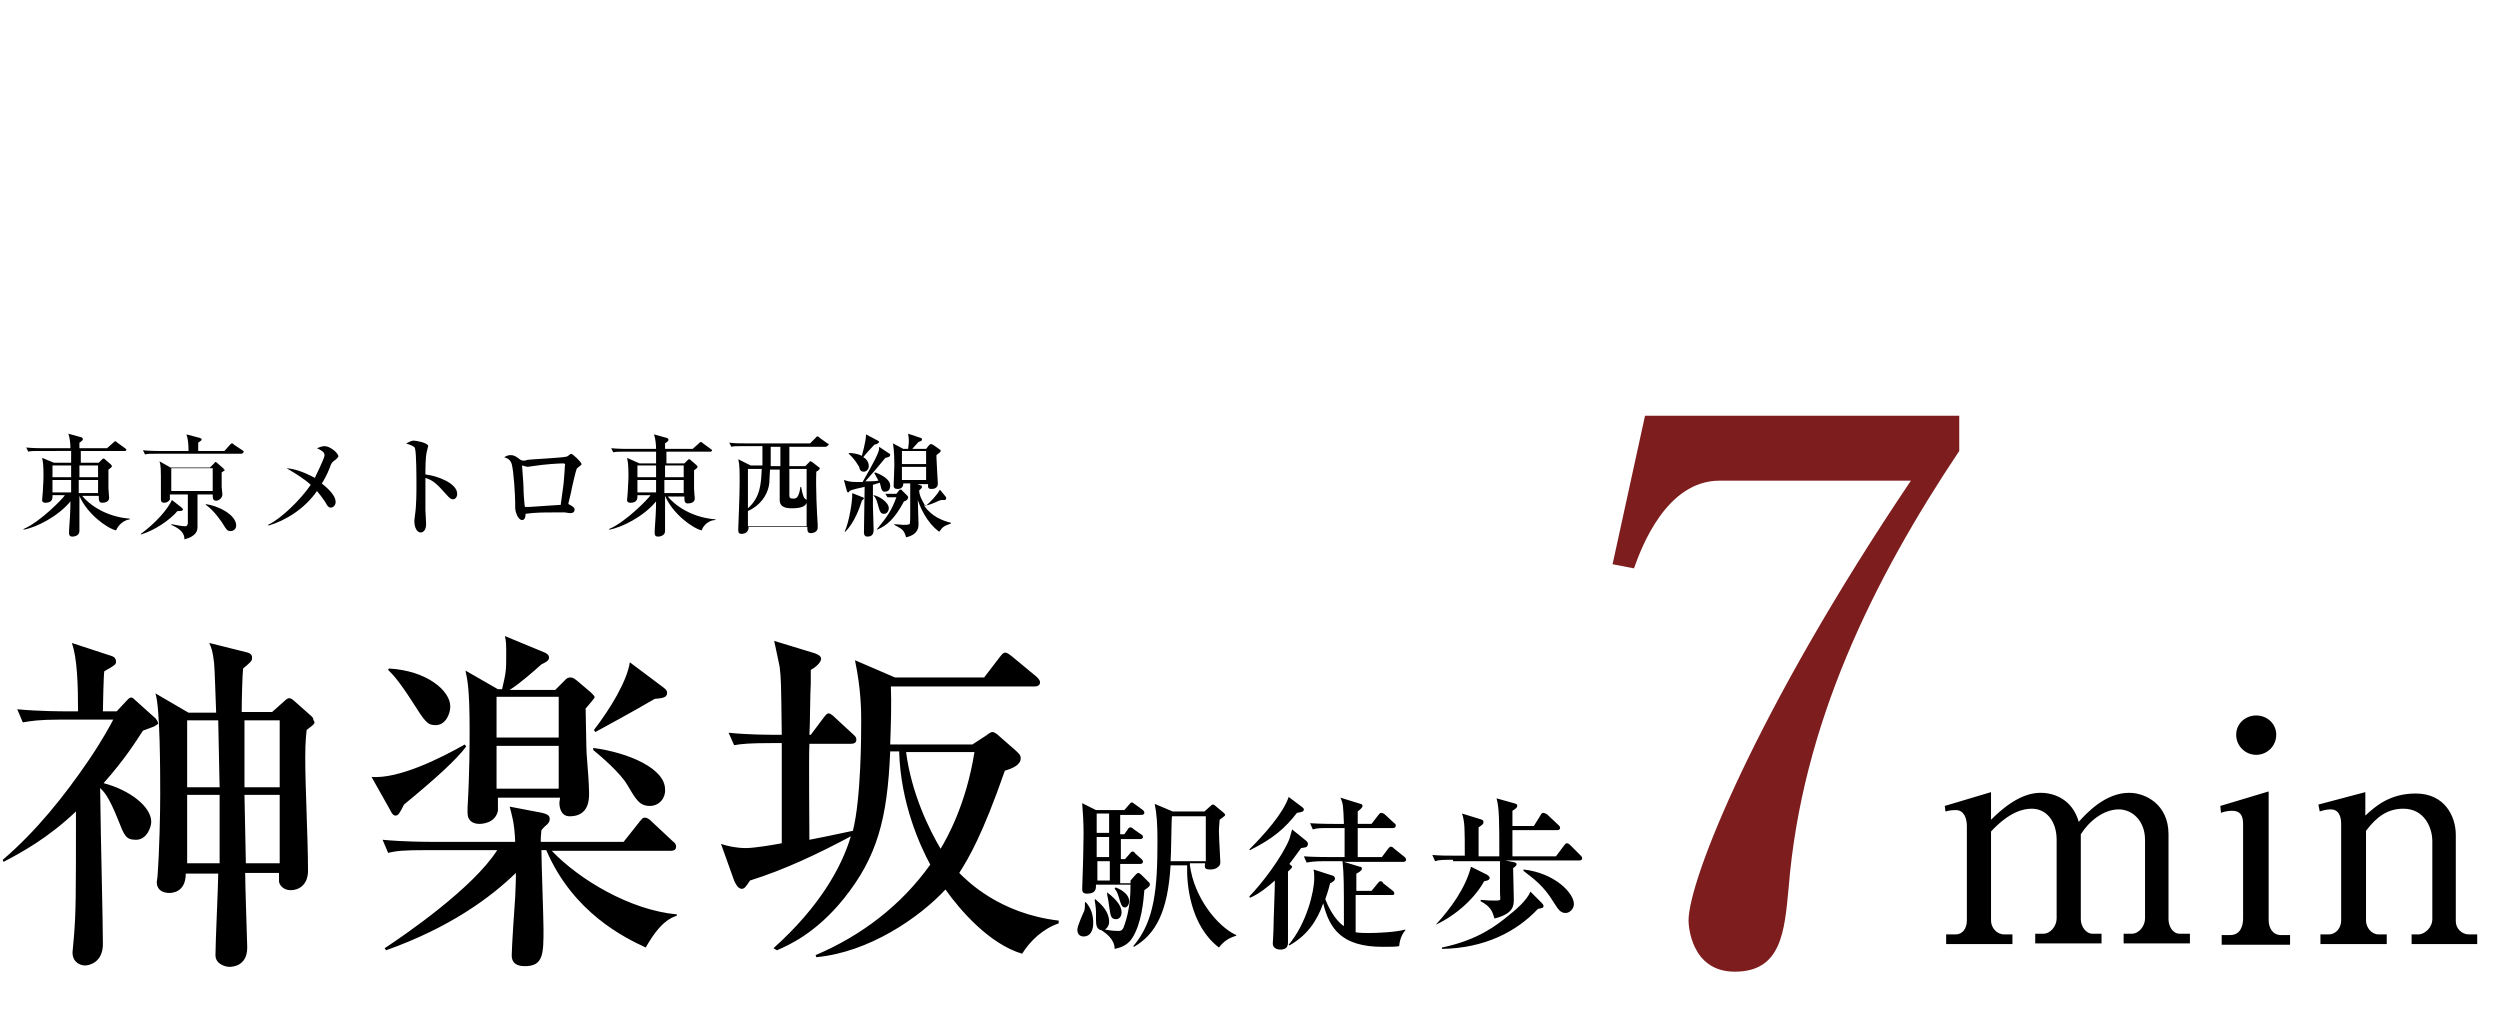 <svg xmlns="http://www.w3.org/2000/svg" viewBox="0 0 362 149"><path d="M283.7 60v5.3c-12.5 18.7-22.8 39.6-24.7 63.2-.6 6.3-1 12.2-7.8 12.2-6.4 0-6.7-6.8-6.7-7.4 0-5.8 9.7-30.3 32.2-63.7H249c-7.7 0-11.3 9.6-12.4 12.7l-3.1-.6 4.7-21.5h45.5V60z" fill="#7e1d1e"/><path d="M22.3 105.2c-.3.1-1.3.5-1.6.6-1 1.5-2.5 4-5.7 7.6 3.8 1 6.9 3.4 6.9 5.6 0 .7-.6 2.6-2.2 2.6-1.5 0-1.7-.6-2.6-2.9-1.4-3.5-2.1-4.1-2.6-4.6.1 8.2.4 19.2.4 22.6 0 2.6-1.9 3.1-2.6 3.1-.6 0-1.8-.4-1.8-1.9 0-.3.2-1.9.2-2.2.3-3.6.3-6.1.3-18.2-4.1 3.9-8 6-10.5 7.3l-.1-.3c4.8-4.1 8.9-9.2 12.5-14.5 1.9-2.8 3.2-5.2 3.5-5.8H8.7c-3.1 0-4.2.2-5.4.4l-.8-1.9c3 .3 6.6.3 7.1.3h1.7c0-3.7-.1-7.7-.9-9.9l5.8 1.9c.6.2.6.7.6.8 0 .4-.1.5-1.7 1.4-.1.5-.2 5.3-.2 5.8h2l1.4-1.5c.2-.2.4-.5.7-.5.2 0 .4.2.6.4l2.9 2.6c.1.1.4.5.4.8-.1.1-.4.3-.6.4zm22.1.5c-.2 1.8-.2 3.3-.2 4 0 4.5.4 11.8.4 16.4 0 2-1.3 2.8-2.5 2.8s-1.7-.9-1.7-1.3v-1.2h-4.9c0 1.7.3 10.4.3 10.8 0 2.8-2.3 2.8-2.6 2.8-.4 0-2-.3-2-1.7 0-1.9.4-10.1.4-11.8h-4.7c0 2.8-2.1 2.8-2.4 2.8-.4 0-1.8-.1-1.8-1.6 0-.2.1-.5.1-.7.3-4 .4-9.4.4-11.9 0-3 0-12.8-.7-14.7l4.8 2.8h4c-.1-2.4-.2-6.3-.3-7.2-.2-1.8-.4-2.2-.7-2.9l5.6 1.4c.3.1.6.3.6.7 0 .5-.1.6-1.3 1.6-.1 1-.2 4.2-.2 6.3h4.4l1.8-1.6c.3-.3.5-.4.7-.4s.5.2.6.3l2.7 2.4c.1.1.2.4.2.5.3.4.2.5-1 1.4zm-12.8-1.4h-4.5v9.7h4.7l-.2-9.7zm.2 10.8h-4.7v9.9h4.7v-9.9zm8.7-10.8h-5.1v9.7h5.1v-9.7zm0 10.8h-5.1l.2 9.9h4.9v-9.9zm18 1.4c-.1.2-.5 1-.6 1.1-.1.2-.3.5-.6.5-.4 0-.6-.4-.8-.8l-2.7-4.8c3.9.3 9.8-2.6 13.5-4.7l.2.3c-1.4 1.9-4.5 4.7-9 8.4zm35 20.7c-3-1.4-10.5-5-14.4-14.1h-.7c0 1.8.3 9.8.3 11.4 0 3.6 0 5.4-2.7 5.4-1.9 0-1.9-1.2-1.9-1.6 0-1.1.4-7.1.5-8.4.1-1.9.1-2.8.1-3.5-3.6 3.5-9.5 7.9-18.8 11.2l-.2-.3c2.9-1.9 12.8-8.7 16.3-14.2H61.6c-3.1 0-4.2.1-5.4.4l-.8-1.9c3.1.3 6.6.3 7.1.3h12.1c-.1-2.8-.5-3.9-.8-5.1l4.7.9c.8.2 1.1.4 1.1.9 0 .4-.2.6-.4.8-.5.4-.5.5-.8.8-.1.9-.1 1.1-.1 1.7h12l2.3-2.9c.5-.6.5-.6.8-.6.4 0 .8.4.9.5l3.1 2.9c.4.3.5.5.5.8 0 .5-.4.6-.8.6H79.9c4 4.2 11.4 8.6 18.1 9.2v.2c-.9.3-2.4.9-4.5 4.6zM63.1 105c-1.2 0-1.5-.4-3.4-3.4-2-3.1-2.8-3.9-3.5-4.6l.1-.2c5.5.3 8.9 3.2 8.9 5.5 0 1.1-.7 2.7-2.1 2.7zm21.7-2.4c.1 5.6.1 6.2.2 7.3.1 1.3.3 3.7.3 5 0 .8 0 3.3-2.8 3.3-1.2 0-1.5-1.1-1.5-2l.1-.7h-9v1.9c-.4 1.9-2.5 1.9-2.7 1.9s-1.7 0-1.7-1.6v-.7c.3-5 .3-9.5.3-11.2 0-6-.3-7.3-.6-8.7l4.7 2.7h.6c.6-2.5.6-2.8.6-5.1 0-1.2 0-1.9-.2-2.6l5.8 2.4c.4.2.6.4.6.7 0 .5-.5.7-1.1 1-.9.8-3 2.7-4.6 3.7h6.6l1.4-1.4c.1-.1.3-.4.8-.4.4 0 .6.2 1 .5l2 1.7c.4.4.5.5.5.7-.1.2-.7.9-1.3 1.6zm-3.9-1.7h-9v5.9h9v-5.9zm0 7.1h-9v6.2h9V108zm13.2 8.7c-1.5 0-2-.9-3.3-3.1-1-1.7-3.8-4.1-4.9-5v-.3c5.2.7 10.4 3 10.4 6 .1 1.2-.8 2.4-2.2 2.4zm.7-15.5c-1.4.8-2.9 1.7-8.6 4.8l-.2-.3c2.4-3.1 4.8-7.1 5.2-9.8l4.8 3.6c.4.3.6.5.6.8 0 .7-.6.8-1.8.9zm53.2 36.9c-4.7-1.4-8.9-6.2-11.1-9.3-3.8 4.1-11.1 9.1-18.7 9.8l-.1-.3c6.6-2.8 12.4-7.2 16.6-13.1-1.4-2.6-4.3-8.8-4.5-16.4h-1.3c-.4 9.8-1.9 15.3-6.7 21.3-4.1 5.1-8.1 6.8-9.7 7.5l-.5-.3c6.7-6 9.9-11.8 11.2-16.2-4.7 2.5-9.5 4.8-14.6 6.4-.6.9-.8 1.2-1.2 1.2-.5 0-.9-.7-1.1-1.2l-1.9-5.3c.9.3 2.2.6 3.6.6 1.3 0 4.2-.5 5.2-.7v-14.5h-1.5c-3.1 0-4.2.1-5.4.3l-.8-1.8c2.8.3 5.9.3 7.7.3-.1-7.9-.1-8-.3-9.8-.1-.6-.7-3.3-.8-3.8l5.9 1.8c.2.1.9.3.9.8 0 .3-.4 1-1.5 1.6v2c-.1 1.2-.1 6.3-.2 7.4h.2l1.8-2.4c.4-.5.5-.7.8-.7s.8.5.9.6l2.6 2.4c.3.3.5.4.5.8 0 .5-.4.6-.8.6h-6c-.1 2.1 0 11.9 0 13.9 3.6-.7 5.3-1.1 6.3-1.3 1.2-4.8 1.2-14 1.2-15.8 0-1.5 0-4.6-.9-8.9l5.8 2.5h12.9l2.3-3c.4-.5.5-.6.8-.6.2 0 .5.2 1 .6l3.5 2.9c.2.2.5.5.5.8 0 .5-.5.6-.8.6H129c.1 2.7 0 5.6-.1 8.4h11.9l2-1.3c.3-.2.6-.5.9-.5.3 0 .7.3 1 .6l2.4 2.1c.4.4.7.6.7 1.1 0 1-1.3 1.5-2.3 1.8-3.2 9.2-5.2 12.6-6.6 14.8 1.1 1.1 5.8 5.9 14.4 6.9v.4c-2.3.8-4.1 2.5-5.3 4.4zm-16.8-29.2c.8 6.1 3.4 11.3 5 14 .9-1.5 3.7-6.4 4.9-14h-9.9zm26 21.7c.8.9 1.1 1.9 1.1 3.1 0 .2 0 1.9-1.4 1.9-.4 0-.9-.2-.9-1 0-.5.8-2.3 1-2.7.1-.4.1-.7.1-1.2l.1-.1zm6.5-3.1l.7-.8c.1-.1.3-.3.4-.3.1 0 .3.1.5.3l1.1 1.1c.1.1.1.2.1.3 0 .2-.1.3-.8.8-.1 1.4-.4 4.9-1.8 7-.8 1.2-2.1 1.4-2.5 1.5 0-1.4-1.3-2.3-1.9-2.7-.7-.1-.8-.8-.8-1.4v-1.2c0-.1 0-.7-.2-1.8l.1-.1c.8.7 2 1.7 2 3.3 0 .1 0 .7-.6 1.1 1 .2 1.8.2 2 .2.3 0 .6-.1.8-.8.8-2.2.9-4.5.9-5.9h-5c0 .6 0 1.3-1.3 1.3-.6 0-.7-.3-.7-.7 0-.5.1-2.6.1-3 0-.2.1-3.3.1-4.9 0-2-.1-3-.2-4.5l2 1h4.1l.7-.8c.2-.2.2-.3.4-.3.1 0 .1 0 .5.3l1.1.8c.1.1.2.2.2.4s-.2.3-.4.3h-3.1v2.8h.6l.5-.7c.1-.2.2-.3.4-.3.1 0 .3.1.5.3l1 .7c.2.1.3.2.3.4s-.2.3-.4.3h-2.8v2.9h.6l.7-.8c.1-.1.2-.3.4-.3.1 0 .3.1.4.3l.9.8c.1.1.2.2.2.4s-.2.3-.4.3h-2.9v2.8h1.5v-.4zm-4.9-9.7v2.8h1.8v-2.8h-1.8zm0 3.4v2.9h1.8v-2.9h-1.8zm1.9 6.3v-2.8h-1.8v2.8h1.8zm-.4 1.7c1.7 1.3 2.1 2.2 2.1 2.9s-.4 1-.8 1c-.8 0-.8-.6-1-1.9-.1-1-.3-1.4-.3-2zm1.2-.7c.4.1 2 .8 2 2 0 .5-.3.9-.6.9-.5 0-.6-.5-.9-1.5-.2-.6-.3-.9-.6-1.2l.1-.2zm10.8-3.2c.6 4.6 3.9 8.8 6.7 10.1v.1c-1.1.3-1.9.9-2.5 1.7-4.2-3.2-4.7-9.3-4.6-11.9h-2.4c-.4 6.8-2.2 10-5.3 11.8l-.1-.1c3.1-3.6 3.5-8.4 3.5-15.2 0-2.5-.1-3.9-.4-5.4l2.6 1.1h4.6l.9-.8c.1-.1.2-.2.3-.2.2 0 .3.1.4.2l1.2 1c.1.1.2.2.2.3 0 .1-.1.2-.8.7 0 .4-.1.9-.1 1.7 0 .7.2 4.2.2 4.4 0 .2 0 .5-.3.7-.4.4-.9.4-1.2.4-.8 0-.8-.3-.7-.9h-2.2v.3zm2.3-.6v-6.5h-4.9c-.1.9-.1 5.5-.2 6.5h5.1zm13.8-1.9c-1 1.4-1.4 1.9-1.7 2.3.2.2.4.3.4.4 0 .2-.5.6-.6.7v10.3c0 .7-.4 1-1.1 1-.1 0-1.1 0-1.1-.9 0-.1.1-1.6.1-2 0-1.3.2-5.6.2-7.1-.9.8-2.2 1.9-3.6 2.5l-.1-.2c1.8-1.8 4.8-5.8 5.8-8.3.1-.3.3-1 .4-1.4l2.1 1.7c.1.1.2.3.2.4-.1.4-.1.5-1 .6zm-.6-5.1c-1.7 2.2-3.4 3.7-6.8 5.4l-.1-.1c2.1-2.1 4.9-5.2 5.7-7.6l2 1.5c.1.1.2.2.2.3 0 .4-.5.4-1 .5zm14.8 19.3c-.5.1-1.3.1-2.4.1-5.9 0-7.7-2.6-8.6-6.3-.9 2.6-2.4 4.7-4.9 6.1l-.1-.1c2.6-3.1 3.7-7.7 3.7-9.6 0-.4 0-.9-.1-1.3l2.8.9c.1 0 .3.2.3.4 0 .1 0 .2-.1.3-.1.1-.5.4-.6.4-.3 1.2-.5 1.7-.7 2.3.3.8 1.3 3 2.7 3.9 0-6.5 0-7.2-.2-9.4h-2.6c-1.5 0-2 .1-2.6.2l-.4-.9c1.5.1 3.2.1 3.5.1h2.4v-4.2h-2c-1.5 0-2 0-2.6.2l-.4-.9c1.5.1 3.2.1 3.4.1h1.5c-.1-2.6-.1-2.9-.5-3.8l2.9.9c.1 0 .3.1.3.3 0 .3-.6.7-.7.8v1.8h2l1-1.3c.1-.1.2-.3.4-.3.1 0 .4.1.5.2l1.4 1.3c.2.1.2.2.2.4s-.2.3-.4.3h-5.1v4.2h3.5l.9-1.2c.1-.1.2-.3.4-.3s.3.1.5.3l1.5 1.2c.1.1.2.2.2.4s-.2.3-.4.3h-8.6l2.3.7c.2 0 .3.1.3.3 0 .3-.6.6-.8.7v2.5h2.2l.9-1.1c.1-.1.2-.3.4-.3s.3.1.4.3l1.4 1.1c.1.1.2.2.2.4s-.2.2-.4.2h-5.2v5.4c.7.1 1.3.1 1.9.1 1.2 0 3.8-.1 5.3-.5v.1c-.2.2-.8 1-.9 2.3zm7.8-12.5c-1.5 0-2 0-2.6.2l-.4-.9c1.1.1 2.3.1 3.4.1h1.3c0-4 0-4.9-.4-6.1l2.6.8c.3.1.5.1.5.5 0 .2-.1.3-.7.7v4.2h3c0-5 0-7-.4-8.4l2.5.7c.3.1.5.1.5.4 0 .2-.2.4-.7.7v2.2h3.1l1-1.6c.1-.2.2-.3.4-.3.1 0 .3.1.5.2l1.7 1.6c.1.1.2.2.2.4s-.2.3-.4.3H219v3.8h6.3l1.2-1.6c.1-.1.2-.3.4-.3.1 0 .3.1.4.2l1.6 1.6c.1.1.2.2.2.4s-.2.3-.4.3H218l1 .2c.1 0 .6.1.6.3 0 .1 0 .3-.5.6 0 .7.1 3.8.1 4.5 0 .9 0 2.1-2.8 2.8-.3-1-.5-1.7-2-2.5v-.2c1 .1 1.5.1 2.1.1.3 0 .6 0 .7-.1.1-.1 0-.4 0-1.1v-4.5h-6.8v-.2zm-2.5 9.4c2.2-2.4 4.3-5.3 5.1-8.4l2.2 1.1c.2.1.5.3.5.5s-.1.4-.8.5c-1.3 2.4-4 4.9-7 6.3zm.9 3.3c5.3-1.1 8-3.3 9.6-4.6 1-.8 2.7-2.2 3.2-3.5l1.6 1.6c.3.3.3.4.3.5 0 .3-.3.3-.8.4-3.1 3.3-7.7 5.7-13.9 5.8v-.2zm11.8-11.3c4.5.5 7.3 3.4 7.3 5 0 .7-.6 1.3-1.2 1.3-.8 0-1.1-.6-1.7-1.5-1.5-2.5-3-3.5-4.4-4.6v-.2zm61-9.2l6.7-2v4c3-3 5.3-3.9 7.2-3.9 2 0 4.6 1 5.5 4.2 1.1-1.2 3.8-4.2 7.3-4.2 2.4 0 5.7 1.7 5.7 6v12.3c0 1 .6 2.1 1.6 2.1h1.5v1.4h-9.6v-1.4h1.2c1 0 1.9-1.1 1.9-2.2v-11.4c0-2.7-1.8-4.4-3.8-4.4-2.2 0-4.3 1.7-5.5 3.6v12.3c0 1 .7 2.1 1.7 2.1h1.3v1.4h-9.6v-1.4h1.2c1 0 1.9-1.1 1.9-2.2v-11.4c0-2.7-1.5-4.5-3.6-4.5-1.3 0-3.3.5-5.9 3.3v12.9c0 1 .8 2 1.9 2h1.2v1.4h-9.6v-1.4h1.4c1 0 1.6-.9 1.6-2v-13.7c0-1.1-.4-2.3-1.6-2.3-.2 0-.8 0-1.5.2l-.1-.8zm39.9 0l7-2.1v18.6c0 1.2.6 2.2 1.8 2.2h1.3v1.4h-9.9v-1.4h1.2c1.5 0 1.9-1.3 1.9-2.4v-13.7c0-1.2-.4-1.9-1.6-1.9-.5 0-1.1.1-1.6.3l-.1-1zm8.1-10.3c0 1.6-1.3 2.9-2.9 2.9s-2.9-1.3-2.9-2.9 1.3-2.8 2.9-2.8c1.6 0 2.9 1.2 2.9 2.8zm12.9 8.3v3.4c1.4-1.3 3.5-3.2 7.3-3.2 4.2 0 5.8 3.3 5.8 6v12.5c0 1 .8 1.9 1.9 1.9h1.2v1.4h-9.5v-1.4h1c.9 0 2-1 2-2.2v-11.3c0-1.9-1.1-4.7-4.2-4.7-2.3 0-3.9 1.2-5.4 3.2v13c0 1 .8 2 1.8 2h1.2v1.4H336v-1.4h1.2c1.1 0 1.8-1 1.8-2v-14c0-.6-.1-2.1-1.5-2.1-.1 0-.8 0-1.6.3l-.2-1 6.8-1.8zM16.8 76.8c-1.3-.3-4.2-2.4-5.3-5v5.1c0 .7-.8.8-1 .8-.4 0-.5-.2-.5-.5v-.4c.1-1.3.2-2.9.2-4.2-1.8 2.2-5 3.8-6.8 4.1v-.1c2.4-1 5.7-4.4 6-4.9H7.6c0 .3.1 1.1-1 1.1-.5 0-.5-.3-.5-.4 0 0 .1-1.1.1-1.2 0-.5.1-1.4.1-2.3 0-1.7-.1-2.1-.2-2.6l1.7.7h2.5v-1.7H5.8c-1 0-1.3 0-1.7.1l-.3-.6c1 .1 2.1.1 2.3.1h4.1c0-.7-.1-1.5-.3-2.1l1.8.5c.1 0 .3.1.3.3s-.5.5-.5.5v.8h4l.9-.8c.1-.1.2-.2.3-.2.1 0 .2.1.3.2l1.1.8c.1.1.2.1.2.2s-.1.2-.2.2h-6.4V67h2.6l.5-.5c.1-.1.1-.1.2-.1s.2.1.3.2l.7.6c.1.1.2.2.2.3 0 .2-.4.4-.5.5v2.7c0 .2.1 1.3.1 1.4 0 .5-.5.7-1 .7s-.5-.4-.5-1h-2.4c1.5 1.8 4.1 3.1 6.9 3.3v.1c-.8.1-1.6.7-2 1.6zm-6.5-9.4H7.6v1.7h2.7v-1.7zm0 2.1H7.6v1.8h2.7v-1.8zm3.9 0h-2.8v1.9h2.8v-1.9zm0-2.1h-2.7v1.7h2.7v-1.7zM25.7 74c-1.1 1.3-3.3 2.8-5.3 3.4v-.1c2.2-1.6 3.9-3.6 4.5-4.9l1.4 1.1c.1.1.2.2.2.3-.1.2-.3.2-.8.2zm9.2-8.3H22.7c-1 0-1.3 0-1.7.1l-.3-.6c1 .1 2.1.1 2.3.1h4.3c0-1.1-.1-1.8-.3-2.4l1.9.5s.3.1.3.2c0 .2-.1.2-.5.5v1.2h3.8l.8-.9c.2-.2.2-.2.3-.2s.1 0 .3.2l1.2.8c.1.1.2.1.2.2-.1.3-.3.3-.4.3zm-2.8 2.7v2.1c0 .2.1.9.1 1.1 0 .5-.5.9-.9.9-.5 0-.5-.4-.5-.9h-2.2v4.6c0 .5 0 1.4-1.9 1.9 0-.4 0-1.3-1.9-2.1v-.1c1 .2 1.7.3 2 .3.2 0 .3 0 .4-.4v-4.2h-2.6v.7c-.1.3-.5.5-.8.5-.4 0-.5-.2-.5-.5v-1.8c0-2.7 0-3-.2-3.7l1.6.9h5.7l.6-.6c.1-.1.1-.2.2-.2 0 0 .1 0 .2.1l.8.7c.2.1.2.2.2.3.4 0 0 .2-.3.4zm-1.3-.6h-6v3.3h6v-3.3zm2.6 9.1c-.5 0-.6-.2-1.1-1-.1-.2-1.3-2-2.5-2.8V73c1.7.2 4.4 1.5 4.4 3.1 0 .4-.3.8-.8.8zm15-10.2c-.3.2-.5.5-.6.9-.5 1.3-1 2.1-1.2 2.4.3.3 2 1.5 2 2.7 0 .4-.3.8-.7.8-.3 0-.5-.2-.8-.8-.4-.6-.7-1-1.2-1.6-1.8 2.6-4.6 4.3-7 5l-.1-.1c1.8-.8 4.7-3.6 6.2-5.8-1.1-1-2.5-1.8-3.5-2.4 1.1.1 2.2.4 4.1 1.4 0-.1 1.4-2.8 1.4-3.3s-.7-.8-1.1-1c.3-.1.7-.3 1.1-.3.8 0 2 1 2 1.5-.2.3-.3.4-.6.6zm17.2 5.6c-.3 0-.5-.2-.7-.4-1.7-1.9-2.1-2.3-3.3-2.7v4.6c0 .3.1 1.8.1 2.1 0 .7-.3 1.2-.8 1.2s-.9-.7-.9-1.6c0-.2 0-.2.1-1 .2-1.3.2-3.3.2-4.3 0-.8 0-4.6-.2-5.2 0-.2-.1-.4-1.3-.8.3-.1.7-.4 1.1-.4.3 0 2.1.3 2.1.8 0 .1-.2.7-.2.8-.2.8-.2 2.4-.2 3.3 1.8.2 4.6 1.3 4.6 2.8 0 .5-.3.8-.6.8zm17.9-4.4c-.1.2-.6 2.3-.7 2.8 0 .2-.5 2.2-.5 2.2 0 .1 0 .1.4.3.3.2.5.3.5.6s-.2.5-.6.5c-.1 0-.2 0-.8-.1h-1.6c-1.4 0-2.7 0-4.1.2 0 .2 0 .9-.5.9-.6 0-1-1.2-1-1.8v-.6c0-1.1-.2-4.6-.5-5.7-.2-.6-.5-.8-1.1-1 .2-.1.5-.3.9-.3.5 0 .7.1 1.5.7.2.1.3.1.4.1s.3 0 .5-.1c.4-.1 5.3-.3 5.8-.5.1 0 .5-.4.6-.4.2 0 1.5 1.2 1.5 1.5.1.1-.6.5-.7.7zm-1.9-.8c-.6 0-2.6.1-4.5.4-.1 0-.6.1-.7.1s-.8-.2-.8-.2v.1c0 .2.2 2.5.2 3 0 .8.1 2.2.2 2.9h.7l4.5-.3c0-.3.1-.6.4-3 .1-.9.2-2.6.2-2.7.1-.1 0-.3-.2-.3zm20 9.7c-1.3-.3-4.2-2.4-5.3-5v5.1c0 .7-.8.8-1 .8-.4 0-.5-.2-.5-.5v-.4c.1-1.3.2-2.9.2-4.2-1.8 2.2-5 3.8-6.8 4.1v-.1c2.4-1 5.7-4.4 6-4.9h-1.9c0 .3.1 1.1-1 1.1-.5 0-.5-.3-.5-.4 0 0 .1-1.1.1-1.2 0-.5.1-1.4.1-2.3 0-1.7-.1-2.1-.2-2.6l1.8.8H95v-1.7h-4.5c-1 0-1.3 0-1.7.1l-.3-.6c1 .1 2.1.1 2.3.1H95c0-.7-.1-1.5-.3-2.1l1.8.5c.1 0 .3.1.3.3s-.5.5-.5.5v.8h4l.9-.8c.1-.1.2-.2.3-.2.1 0 .2.1.3.2l1.1.8c.1.1.2.1.2.2s-.1.2-.2.2h-6.4v1.7h2.6l.5-.5c.1-.1.1-.1.2-.1s.2.1.3.2l.7.6c.1.1.2.2.2.3 0 .2-.4.4-.5.5v2.7c0 .2.1 1.3.1 1.4 0 .5-.5.7-1 .7s-.5-.4-.5-1h-2.4c1.5 1.8 4.1 3.1 6.9 3.3v.1c-.8 0-1.7.6-2 1.5zM95 67.4h-2.7v1.7H95v-1.7zm0 2.1h-2.7v1.8H95v-1.8zm4 0h-2.8v1.9H99v-1.9zm0-2.1h-2.7v1.7H99v-1.7zm20.5-2.7h-5.2v2.8h2.3l.6-.6c0-.1.1-.1.2-.1s.1.1.2.1l.9.7c.1.1.2.1.2.2 0 .2-.3.4-.5.5-.1 2.3.1 6.2.2 7.6v.5c0 .8-1 .8-1 .8-.5 0-.5-.4-.5-.9h-8.5c0 1-.9 1-1 1-.2 0-.5 0-.5-.5v-.3c0-.3.2-4.5.2-6.6 0-1.7 0-2.6-.2-3.4l1.8.9h1.7v-2.8h-2.8c-1.1 0-1.4 0-1.7.1l-.3-.6c.8.1 1.5.1 2.3.1h9.4l.8-.8c.1-.1.1-.2.3-.2.1 0 .2.1.3.2l1.1.8c.1 0 .2.1.2.2-.3.3-.4.3-.5.3zm-2.7 8.1c-.2.6-1 .8-2.1.8-.8 0-1.8-.1-1.8-1.2V68h-1.4c0 .3-.1 1.3-.1 1.9-.2 1.9-1.5 3.4-3.1 4.1v2.2h8.5v-3.4zm-8.5-4.9v5.7c1.8-1.6 1.9-3.5 2-5.7h-2zm4.7-3.2h-1.4v2.8h1.4v-2.8zm3.8 3.2h-2.5v3.8c0 .4.1.5.6.5s.8-.3 1-1.7h.1c.1.6.2 1 .4 1.5 0 .1.3.3.4.4v-4.5zm11.3 3.3c-.3 0-.4-.2-.5-.5 0-.1-.2-.7-.2-.8-.3.1-.7.2-1 .3v3.1c0 .3.1 3.2.1 3.4 0 .3 0 1-.9 1-.4 0-.5-.3-.5-.6 0-1 .1-5.7.1-6.6-.5.1-1.9.4-2.2.6 0 .1-.1.2-.2.2s-.2-.2-.2-.3l-.4-1.5c.9.3 1.1.3 2.7.3.1-.2 2-3.4 2.3-4.4.1-.2.1-.5.1-.7l1.5 1c.1 0 .1.1.1.2 0 .2-.2.3-.7.4-1.3 1.6-1.5 1.8-2.9 3.4.6 0 1.3 0 1.9-.1-.1-.2-.5-.9-.6-1.1l.1-.1c.9.3 2.2 1 2.2 1.9 0 .5-.2.9-.8.9zm-3.3 1.3c-.3 1-1.1 3.2-2.4 4.5h-.1c.7-1.5 1.1-4.5 1.1-5.1v-.5l1.5.6c.1 0 .2.1.2.2l-.3.3zm1.8-8.1c-.3.3-1.4 1.5-1.6 1.8.2.1.8.5.8 1.3 0 .5-.4.8-.7.8-.5 0-.6-.3-.7-.7-.1-.1-.5-1-1.5-1.9v-.1c.6 0 1.3.1 1.9.4 0-.1.6-2 .6-3.1l1.7.9c.1.1.2.1.2.2-.1.2-.3.3-.7.4zm1.4 10c-.5 0-.6-.3-.9-1.4-.1-.4-.3-1-.6-1.2v-.1c.7.1 2.2 1 2.2 1.9 0 .3-.2.8-.7.8zm2.9-1.8c-1.4 2.6-2.5 3.5-3.9 4.1v-.1c1.5-1.8 2.1-2.7 2.8-4.6h-1.3l-.3-.5h1.6l.4-.5c0-.1.1-.1.2-.1s.2 0 .2.1l.8.8c.1.1.1.2.1.2 0 .4-.5.6-.6.6zM136 77c-1.9-1.4-2.8-3.7-3.1-4.6 0 .4.1 3.4.1 3.5 0 .4 0 1.5-1.8 1.9-.3-1.1-.6-1.2-1.7-1.8v-.1c.2 0 1.1.1 1.3.1s.7 0 .9-.1c.1-.1.1-1 .1-1.3V70h-1c0 .6-.4.8-.8.8s-.6-.1-.6-.5.1-2.4.1-2.9 0-2.1-.2-3.2l1.5.8h.7c.1-.8.1-1 .1-1.3 0-.2-.1-.8-.1-.9l1.8.6c.1 0 .2.1.2.2 0 .2 0 .2-.5.4-.3.3-.9 1-.9 1h2l.4-.5c.1-.1.2-.2.3-.2s.2.1.3.1l1 .7c.1 0 .1.1.1.2s0 .1-.1.2-.4.3-.5.4v.4c0 .3.2 3.7.2 3.7 0 .5-.3.8-.9.8-.4 0-.6-.1-.5-.7h-1.6l.3.1c.3.1.4.1.4.3 0 .2-.3.4-.4.5 0 .8.5 1.6.9 2.3.8-.7 1.6-1.5 2.1-2.4l.9 1.1v.2c0 .1-.1.2-.2.2h-.5c-.3.1-.4.1-1 .4-.7.3-1.1.4-1.5.4 1.1 1.6 2.7 2.2 3.9 2.5v.1c-1.1.4-1.2.5-1.7 1.2zm-1.9-11.7h-3.5v1.9h3.5v-1.9zm0 2.3h-3.5v1.9h3.5v-1.9z"/></svg>